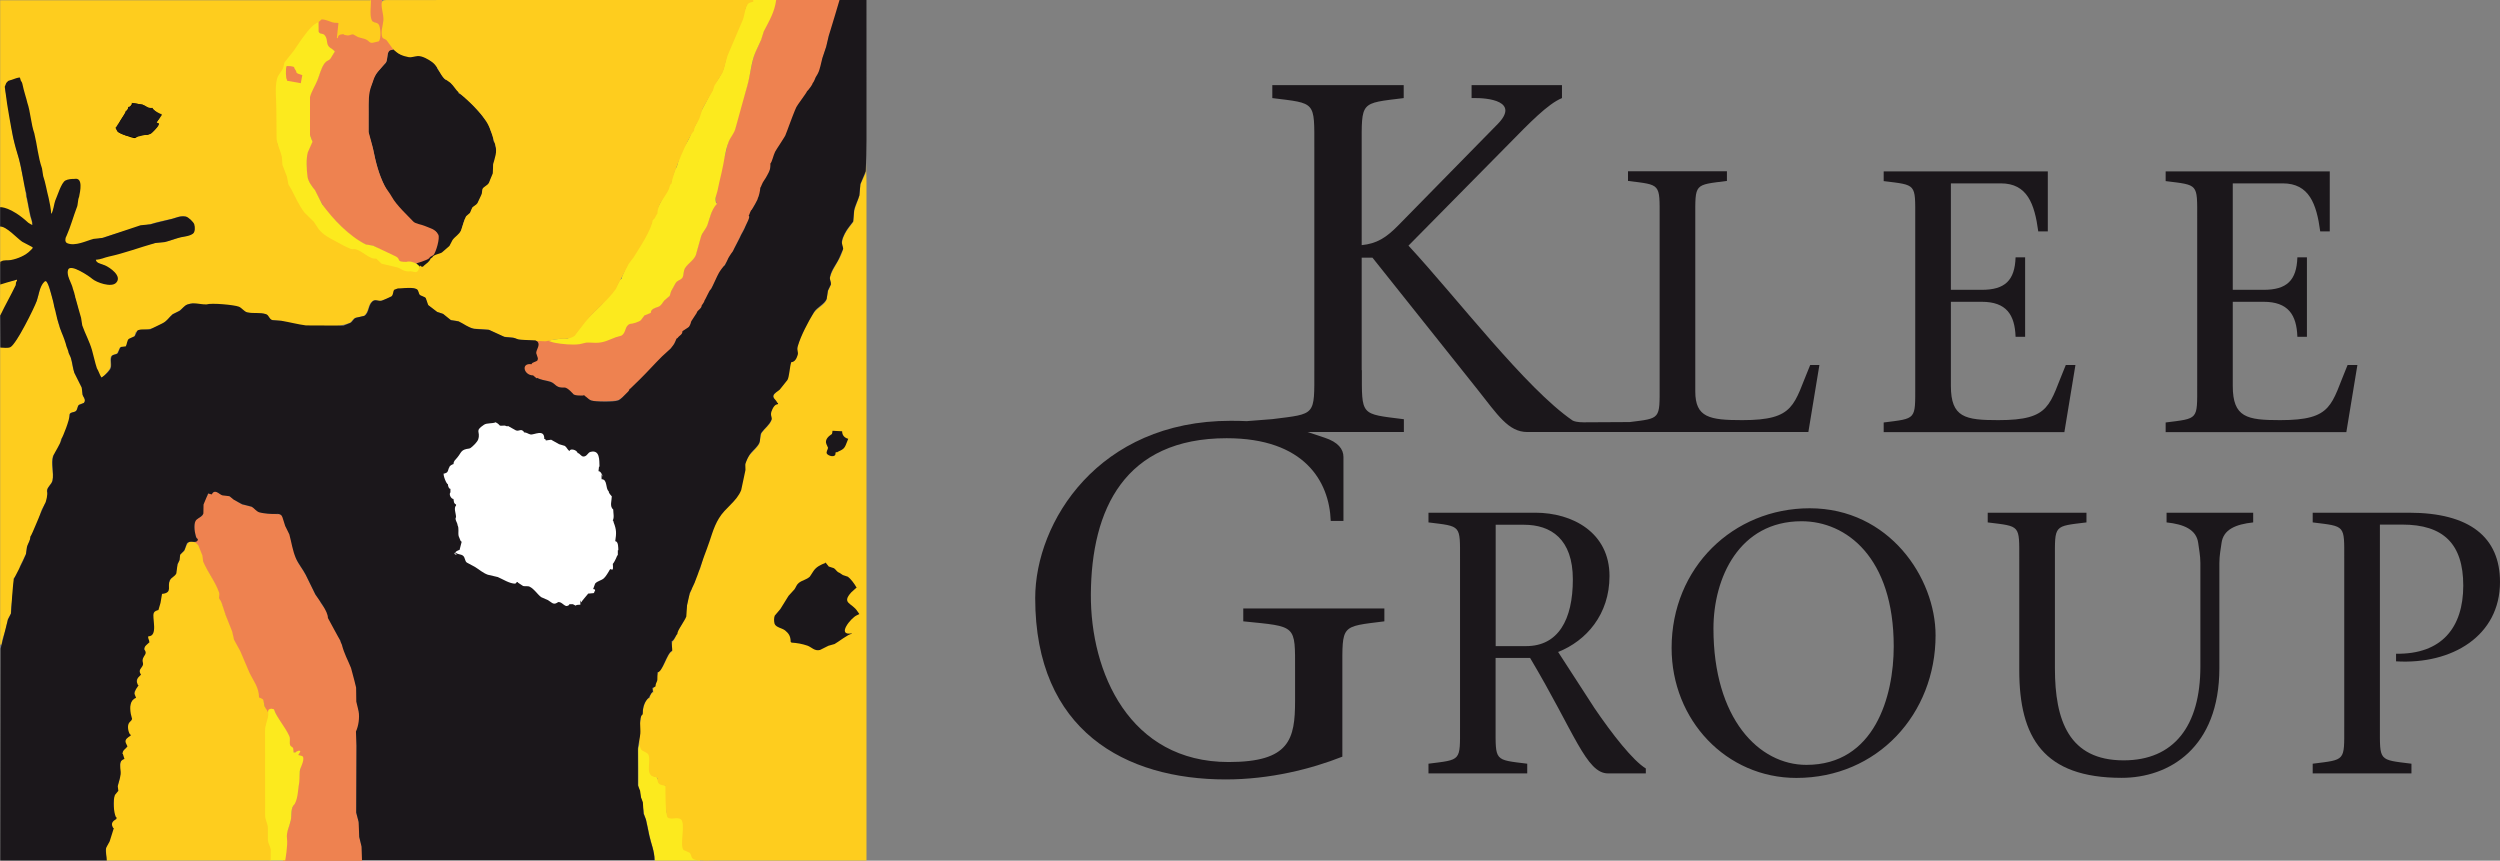 <?xml version="1.0" encoding="UTF-8"?><svg xmlns="http://www.w3.org/2000/svg" viewBox="0 0 298.71 102.84"><rect x="0" y="0" width="298.71" height="102.84" fill="#808080" stroke="none"/><defs><style>.d{fill:#fff;}.e{fill:#fcea1e;}.f{fill:#eb7f4b;}.g{fill:none;}.h{fill:#fecd1e;}.i{fill:#020101;}.j{fill:#ee8250;}.k{fill:#1b171b;}</style></defs><g id="a"/><g id="b"><g id="c"><path class="k" d="M162.7,44.23v-13.44h1.29l12.55,15.75c2.39,3.01,3.68,5.08,5.95,5.08h33.58l1.32-8.01h-1.1c-2.01,4.77-1.76,6.59-8.12,6.59-3.9,0-5.61-.31-5.61-3.42V26.03c0-4.14-.17-3.91,3.78-4.41v-1.16h-11.82v1.16c3.95,.49,3.78,.27,3.78,4.41v20.02c0,4.06,.15,3.92-3.58,4.38-.13,0-4.93,.03-5.51,.03-.75,0-1.12-.12-1.3-.21-5.6-3.83-13.79-14.6-19.62-20.9l12.03-12.19c2.39-2.43,4.61-4.74,6.31-5.44v-1.55h-10.8v1.55c2.1-.07,5.72,.41,3.15,3.07l-11.91,12.14c-1.45,1.48-2.57,2.18-4.37,2.36v-11.71c0-5.51-.23-5.21,5.02-5.86v-1.55h-15.7v1.55c5.25,.65,5.02,.35,5.02,5.86v26.64c0,5.5,.23,5.2-5.02,5.86l-3.06,.24c-.61-.03-1.25-.04-1.93-.04-15.76,0-23.34,12.07-23.34,21.19,0,15.86,10.79,21.66,22.76,21.66,5.31,0,10.21-1.25,13.94-2.72v-10.3c0-5.51-.23-5.21,5.02-5.87v-1.54h-16.86v1.54c6.42,.65,6.19,.36,6.19,5.87v3.61c0,4.62-.64,7.33-7.94,7.33-11.85,0-16.52-10.7-16.46-20.05,.06-10.13,4.02-18.64,16.23-18.64,9.28,0,12.26,5.15,12.43,9.88h1.52v-7.64c0-.94-.64-1.78-2.27-2.31-.67-.22-1.33-.45-2.02-.67h11.51v-1.53c-5.25-.66-5.02-.36-5.02-5.86Z"/><path class="k" d="M247.97,43.61h-1.14c-2.02,4.77-1.71,6.59-8.07,6.59-3.95,0-5.66-.31-5.66-4.09v-10.05h3.69c2.94,0,3.95,1.55,4.04,4.18h1.14v-9.49h-1.14c-.09,2.77-1.28,3.88-4.04,3.88h-3.69v-12.72h5.97c3.16,0,4.03,2.45,4.47,5.74h1.14v-7.17h-19.61v1.16c3.95,.49,3.77,.27,3.77,4.41v20.02c0,4.13,.17,3.91-3.77,4.41v1.15h21.59l1.32-8.01Z"/><path class="k" d="M281.65,43.61h-1.15c-2.01,4.77-1.71,6.59-8.06,6.59-3.96,0-5.66-.31-5.66-4.09v-10.05h3.68c2.94,0,3.95,1.55,4.04,4.18h1.14v-9.49h-1.14c-.09,2.77-1.27,3.88-4.04,3.88h-3.68v-12.72h5.97c3.16,0,4.04,2.45,4.48,5.74h1.14v-7.17h-19.61v1.16c3.94,.49,3.77,.27,3.77,4.41v20.02c0,4.13,.17,3.91-3.77,4.41v1.15h21.59l1.32-8.01Z"/><path class="k" d="M190.47,84.54l-4.3-6.64c3.37-1.33,6.14-4.49,6.14-9.07,0-5.21-4.43-7.57-8.86-7.57h-12.77v1.16c3.95,.49,3.77,.27,3.77,4.4v20.02c0,4.14,.18,3.91-3.77,4.41v1.16h11.8v-1.16c-3.95-.49-3.78-.27-3.78-4.41v-8.23h4.12c5.32,8.94,6.71,13.8,9.31,13.8h4.52v-.59c-1.53-.93-3.99-4.05-6.19-7.29Zm-8.12-7.34h-3.64v-14.5h3.38c3.21,0,5.84,1.69,5.84,6.53s-1.76,7.97-5.58,7.97Z"/><path class="k" d="M216.23,60.73c-9.13,0-16.5,7.08-16.5,16.69,0,8.63,6.54,15.53,14.91,15.53,9.7,0,16.63-7.65,16.63-17.04,0-6.85-5.53-15.18-15.05-15.18Zm-.4,30.66c-5.67,0-11.1-5.52-11.1-16.29,0-6.05,3.07-12.82,10.53-12.82,5.35,0,11.01,4.32,11.01,14.96,0,5.96-2.28,14.15-10.44,14.15Z"/><path class="k" d="M258.88,62.42c2.06,.22,3.55,.85,3.77,2.45,.08,.71,.26,1.47,.26,2.4v12.36c0,7.12-3.16,11.22-9.17,11.22-6.53,0-8.21-4.76-8.21-10.99v-13.04c0-4.13-.17-3.92,3.77-4.4v-1.16h-11.8v1.16c3.95,.49,3.77,.27,3.77,4.4v13.26c0,8.05,2.9,12.86,12.24,12.86,5.66,0,11.67-3.56,11.67-13.12v-12.55c0-.93,.17-1.69,.26-2.4,.22-1.6,1.67-2.22,3.78-2.45v-1.16h-10.35v1.16Z"/><path class="k" d="M286.29,78.13v.89c6.72,.4,12.42-3.07,12.42-9.48,0-5.34-3.6-8.28-10.88-8.28h-11.5v1.16c3.95,.49,3.77,.27,3.77,4.4v20.02c0,4.14,.18,3.91-3.77,4.41v1.16h11.8v-1.16c-3.95-.49-3.77-.27-3.77-4.41v-24.16h2.68c4.91,0,7.28,2.31,7.28,7.29s-2.55,8.23-8.03,8.14Z"/><g><path class="k" d="M46.56,5.91h.55c.12,.1,.24,.2,.36,.3,.18,.3,.74,.37,1.09,.37,.13,0,.42,.07,.42,.24h.24c.67-.87,3.04,.65,3.04,1.39,.12,.15,.79,1.15,.79,1.15l.18,.18c.06-.02,.12-.04,.19-.06,.35,.33,1.39,1.23,1.39,1.69,.76,.15,2.92,2.78,2.92,2.78,.07,.24,.54,.49,.54,.72,.1,.25,.2,.49,.3,.73,.08,.37,.3,.66,.35,.98,.02,.16,.04,.33,.05,.49,.09,.12,.18,.23,.27,.34-.02,.02-.04,.04-.06,.06,.13,.49,.14,1.4,0,1.87-.08,.2-.17,.4-.26,.61,0,.42,.01,.84,.02,1.26-.35,.19-.29,.59-.49,.9-.2,.31-.63,.47-.78,.76-.04,.25-.09,.49-.13,.74-.16,.33-.33,.65-.49,.98-.18,.14-.36,.28-.54,.41-.22,.22-.14,.47-.31,.68-.17,.15-.34,.29-.5,.44-.46,.66-.39,1.6-.95,2.27-.04,.03-.08,.04-.11,.06-.89,.94-1.02,1.56-1.38,2.08-1.77,2.51-3.7,1.45-3.7,1.45,.4-.68,3.08-3.26,2.63-3.94-.35-.52-2.14-.9-2.75-1.21-.22-.2-.44-.4-.66-.6-2.44-2.14-3.61-5.07-4.19-8.14-.13-.68-.47-1.41-.55-2.12,0-1.42-.01-2.84-.02-4.27,.02-.76,.43-1.37,.58-2.05,.02-.07,.04-.06-.04-.06,.23-.31,.45-.63,.68-.95,.29-.32,.59-.64,.88-.96,.24-.47,.1-1.12,.44-1.53Z"/><path class="g" d="M51.35,30.56c.39,.06,.06,.25,.06,.43h-.12v-.12c-.03-.07-.12-.19,0-.19,.02-.04,.04-.08,.06-.12Z"/><path class="g" d="M51.05,30.99c.52,.59-.55,.56-.55,.9-.09,0-.12,.03-.12-.06-.1-.06-.56-.48-.43-.48,.2-.15,.51-.19,.79-.19,.1-.06,.21-.12,.31-.17Z"/><path class="g" d="M60.27,50.8c.1,0,.31-.04,.31,.06-.1-.02-.21-.04-.31-.06Z"/><path class="k" d="M99.53,51.47c.32,0,.67,0,.93,.12,.01,0,.02,.01,.03,.02,0,.01,.01,.01,.02,.02,.07,.14,.14,.27,.2,.41,.22,.22,.43,.42,.65,.63v.06h-.49v.06h.06c.07,.12,.19,.66-.06,.66,.04,.09,.08,.17,.12,.24-.4,.12-.81,.24-1.21,.36-.15,.59-1.1,.59-1.1-.06,.47-.5,0-.86,.14-1.43,.24-.36,.48-.73,.72-1.11Z"/><path class="g" d="M70.4,54.06c.02,.1,.04,.21,.06,.3h-.06v-.3Z"/><path class="g" d="M72.4,57.68c.02,.14,.05,.28,.07,.42h-.07v-.42Z"/><path class="g" d="M54.32,60.51c.02,.07,.12,.24,0,.24v-.24Z"/><path class="g" d="M73.37,61.17c0,.08-.04,.24,.06,.24-.02-.08-.04-.16-.06-.24Z"/><path class="g" d="M73.49,64.24c.03,.07,.12,.25,0,.25v-.25Z"/><path class="k" d="M98.62,67.2c.38,.29,.35,.69,.97,.62,.02,0,.04,0,.06-.01v.06c.26,.24,.28,.6,.72,.6,.26,.29,.54,.29,.88,.43,.14,.06,.85,.85,.93,1.02,.04,.07,.09,.24,.19,.24-.02,.03-.04,.04-.06,.06-.27,.27-.54,.54-.81,.82-.73,.73-.22,.74,.21,1.21,.3,.35,.59,.68,.93,1.01,.09,.09,.19,.19,.28,.27-1.18-.07-2.83,2.29-1.45,2.29,.08-.04,.18-.02,.18-.13h.12v.06c-.7,.36-1.34,.84-2.04,1.21-.24,.06-.49,.13-.74,.2-.37,.19-.74,.37-1.11,.55-.58,.08-.86-.31-1.29-.52-.35-.11-.69-.22-1.04-.33-.3-.08-.57,0-.84-.14-.06-.08-.12-.17-.17-.25-.26-.87-.73-1.09-1.45-1.54-.16-.09-.3-.18-.45-.27-.12-.15-.13-.38-.13-.59-.01-.79,1.13-1.76,1.51-2.44,.04-.08,.03-.33,.12-.33,.25-.27,.5-.54,.75-.81,.41-.48,.51-1.12,1.31-1.12,.65-.47,.81-1.04,1.36-1.54,.32-.29,.72-.39,1.07-.64Z"/><path class="g" d="M73.25,67.74c.01,.09,.04,.24-.06,.24v-.12s.04-.08,.06-.13Z"/><path class="g" d="M70.83,70.03c.02,.08,.11,.24,0,.24v-.24Z"/><path class="g" d="M69.31,72.08s.04,.08,.06,.12c-.02-.03-.04-.04-.06-.06v-.06Z"/><path class="g" d="M68.95,72.2c.09,0,.3-.05,.3,.06-.1-.02-.2-.04-.3-.06Z"/><path class="j" d="M44.25,0h1.4c0,.79,.25,1.35,.24,2.17,0,.71-.36,1.41-.16,2.15,.06,.24,.34,.25,.5,.4,.22,.21,.75,.87,.75,1.18h-.06v.06c-.87,0-.49,1.03-.83,1.53-.33,.34-.64,.77-.97,1.11-.37,.43-.53,1.09-.73,1.61-.38,.97-.34,2-.34,3.16,.01,.8-.02,1.6-.01,2.4,.18,.65,.36,1.3,.52,1.95,.34,1.62,.66,3.08,1.41,4.49,.24,.45,.59,.84,.84,1.3,.57,1.04,1.96,2.3,2.56,2.95,.27,.29,.98,.36,1.34,.52,.65,.29,1.29,.36,1.66,1.06,.22,.41-.28,2.1-.57,2.43-.13,.08-.26,.15-.38,.22-.08,.04-.14,.21-.2,.21-.19,.17-1.43,.6-1.7,.6-.59-.47-2.3,.26-2.3-.87-.93-.15-1.66-.78-2.46-1.19-.27-.14-.57-.09-.88-.15-.27-.13-.54-.25-.81-.38-1.16-.67-2.1-1.61-3.06-2.6-.31-.31-.61-.63-.92-.95-.55-.86-1.02-1.75-1.51-2.63-.28-.48-.69-.9-.86-1.44-.17-.52-.18-2.61,0-3.14,.18-.4,.37-.79,.57-1.2,.05-.36-.33-.61-.3-1.06,0-1.39,0-2.77,0-4.16,.09-.81,.6-1.5,.91-2.18,.31-.7,.43-1.48,.89-2.09,.21-.15,.41-.29,.61-.44,.2-.28,.4-.56,.59-.84-.18-.31-.5-.3-.73-.53-.35-.37-.19-1.07-.51-1.43-.19-.08-.37-.16-.56-.24-.06-.06-.12-.11-.17-.17-.19-.55-.08-.82-.08-1.23,.59-.75,1.92-.35,1.92,.11,.02-.02,.04-.04,.06-.06,.02,0,.42,.01,.44,.01,.73-.12,.04,1.38,.04,1.37h.06c.38-.25,.72,.08,1.09,.08,.19-.08,.37-.15,.56-.23,.06-.02,.11-.08,.11,.02,.21,.14,.42,.28,.63,.42,.37,.15,.94,.15,1.49,.72,.31-.13,.18-.11,.52-.11,0-.02,.25-.06,.25-.08,.26-.41,.35-1.6-.04-1.96-.24-.22-.67-.16-.78-.51-.21-.68-.07-1.64-.07-2.39Z"/><path class="j" d="M92.73,0h8.09s-.12,.49-.2,.49c-.16,.38-.32,.75-.48,1.12-.38,.88-.76,1.77-1.1,2.64-.08,.37-.16,.74-.25,1.11-.18,.59-.37,1.18-.56,1.77-.05,.35-.1,.7-.15,1.05-.22,.7-.91,1.27-.91,2.07-.06-.02-.12-.1-.12,0-.29,.15-.55,.65-.55,.97-.24,.24-.48,.48-.73,.72,.02,.1,.04,.2,.06,.3-.4,.25-1.33,2.2-1.33,2.71-.36,.72-.73,1.44-1.09,2.17-.09,.2-.82,1.68-.97,1.68,.02,.12,.04,.24,.06,.36-.08,.07-.17,.15-.25,.22-.15,.48-.29,.98-.43,1.46-.22,.68-.9,1.35-.9,2.11-.04,.08-.08,.17-.12,.24-.19,.7-.66,1.29-.98,1.91-.19,.38-.22,.72-.36,1.13-.14,.29-.29,.58-.43,.86-.14,.26-.27,.53-.42,.79-.38,.79-.77,1.58-1.15,2.37-.19,.34-.54,.56-.54,1-.4,.25-2.67,4.43-2.67,4.94h-.07s-.08,.04-.12,.06c-.14,.29-1.28,2.23-1.52,2.23,.02,.1,.04,.2,.06,.3-.64,.62-1.15,1.18-1.8,1.8,.02,.03-.4,.72-.37,.76-1.09,1.24-5,5.04-5,5.03,.38-.09-1.64,1.66-1.64,1.45-.61,.15-2.6,.2-3.19,.02-.3-.2-.49-.26-.79-.45-.35-.04-.72-.09-1.07-.13-.34-.17-.42-.42-.85-.42-.05-.31-1.03-.61-1.5-.71-.1-.12-.19-.24-.29-.36-.12-.07-.24-.14-.37-.21-.31-.05-.62-.1-.93-.16-.36-.2-.96-.24-1.32-.44-.38-.15-1.3-.75-.69-1.42,.21-.23,.01-.13,.32-.13,.04-.02,.36-.08,.4-.1,.17-.13,.19-.21,.42-.21,.17-.54,.04-.58,.04-1.07,.17-.36,.14-.59,.3-.96,0-.01-.24-.37-.24-.39,.39-.05,1.17-.06,1.52-.06,.27,.1,.53,.2,.79,.3,.93,.1,1.87,.08,2.85,.08,.74-.52,2.22-.24,3.19-.46,.6-.14,.88-.38,1.55-.38,.1,0,.13-.17,.23-.17,.18-.21,.26-.25,.45-.47-.17-.9,.99-.99,1.62-1.14,.39-.09,.39-.42,.64-.65,.25-.14,.5-.27,.76-.42,.12-.14,.23-.28,.35-.42,.27-.12,.55-.24,.82-.36,.32-.18,.41-.55,.68-.8,.17-.13,.34-.26,.51-.39,.06-.19,.13-.39,.19-.59,.2-.35,.4-.71,.6-1.07,.25-.19,.5-.37,.74-.56,.19-.33,.1-.82,.3-1.15,.31-.54,.99-.86,1.29-1.5,.21-.75,.42-1.51,.63-2.26,.24-.41,.47-.82,.71-1.23,.24-.69,.48-1.38,.72-2.08,.06-.13,.29-.55,.47-.55-.47-1.36,.73-3.67,.73-5.3,.43-.58,.42-1.51,.68-2.17,.21-.54,.6-.97,.79-1.53,.12-.53,.25-1.07,.37-1.61,.33-1.19,.77-2.45,1.09-3.64,.34-1.26,.51-2.55,.9-3.78,.22-.46,.43-.93,.65-1.39,.14-.43,.28-.86,.42-1.29,.62-1.31,1.48-3.71,1.48-3.71Z"/><path class="f" d="M34.24,7.9c.24,.03,.48,.07,.72,.11,.12,.22,.23,.43,.34,.64,.23,.12,.45,.24,.68,.37,.3,.47-.08,.89-.53,.82-.17-.03-1.15-.13-1.15-.25-.15-.46-.24-1.06-.24-1.57,.06-.04,.12-.08,.18-.12Z"/><path class="f" d="M36.54,10.19c.04,.08,.08,.17,.12,.24h-.18v-.19s.04-.03,.06-.06Z"/><path class="j" d="M25.62,58.7c.47,.15,.7,.42,1.25,.42,.18-.05,.5,.17,.65,.26,.49,.27,.87,.65,1.37,.89,.39,.11,.99,.23,1.37,.34,.28,.21,.51,.38,.79,.58,.28,.14,.69,.12,1.03,.19,.14,.03,.69-.03,.69,.03,.02,0,.39,.05,.41,.05,.7-.17,.86,.77,.86,1.3,.46,.68,.5,.68,.77,1.48,.08,.21,.18,1.21,.27,1.41,.09,.34,.18,.68,.26,1.02,.29,.73,.81,1.35,1.19,2.04,.38,.77,.75,1.53,1.12,2.3,.16,.33,.64,.57,.64,.98,.31,.57,.49,.54,.79,1.1,.34,.74,.98,2.21,1.36,2.94,.2,.33,.19,.59,.39,.93,.14,.51,.48,1.02,.62,1.53,.42,.89,.98,1.96,.98,3.04,.28,.76,.2,1.4,.26,2.28,.09,.38,.09,.88,.18,1.27,.1,.61,.1,1.25,0,1.83-.02,.12-.34,.58-.26,.58-.01,3.22-.03,6.46-.04,9.69,.11,.38,.21,.77,.31,1.16,.02,.58,.04,1.16,.06,1.74,.1,.39,.19,.78,.29,1.16,.02,.54,.03,1.08,.05,1.62h-9.47v-.12h.06c.47-.81,.16-2.08,.31-3.01,.18-.53,.36-1.05,.53-1.59,.13-.5,.07-1.04,.19-1.54,.19-.53,.38-1.06,.57-1.59,.21-.94,.21-1.78,.33-2.76,.12-.56,.26-1.13,.38-1.69-.18-.1-.36-.2-.55-.3v-.18c.06-.08,.12-.17,.19-.24-.31-.07-.47,.12-.73,.12-.1-.59-.66-.74-.66-1.02,.59-.86-.79-2.23-1.14-2.93-.17-.34-.31-.86-.61-1.12-.12-.03-.25-.05-.38-.08-.08,.01-.13-.01-.13,.08-.06,.09-.1,.3-.24,.3-.29-.52-.29-1-.51-1.46-.12-.24-.48-.17-.57-.43-.08-.36-.16-.74-.24-1.11-.21-.59-.56-1.14-.85-1.68-.37-.87-.74-1.74-1.11-2.61-.24-.42-.47-.85-.7-1.28-.08-.34-.16-.66-.24-1-.17-.36-.34-.73-.51-1.09-.08-.34-.16-.67-.24-1.01-.09-.19-.19-.38-.28-.58-.04-.21-.08-.43-.12-.64-.17-.31-.34-.61-.51-.92,.42-.75-1.48-3.4-1.83-4.18-.05-.31-.1-.61-.15-.92-.19-.49-.62-.95-.8-1.44,.03-.06,.14-.25,.18-.31-.06-.15,.06-.2,0-.35-.15-.37-.27-.82-.21-1.26,0-.06,0-.24,0-.31,.02-.1,0-.24,.03-.33,.05-.08,.13-.15,.18-.23,.25-.22,.83-.28,.74-.61-.23-.93,.47-2.17,.58-2.17,.08-.08,.04-.23,.12-.31,.1,.04,.34-.09,.43-.04,.1-.15,.2-.04,.3-.19Z"/><path class="e" d="M89.94,0h2.8c-.19,1.46-.84,2.5-1.47,3.73-.11,.35-.22,.7-.33,1.04-.23,.5-.46,1-.69,1.5-.51,1.22-.58,2.62-.94,3.91-.49,1.72-.96,3.44-1.44,5.19-.16,.6-.6,1.03-.81,1.58-.46,1.18-.53,2.39-.84,3.66-.17,.72-.34,1.44-.5,2.22-.08,.37-.26,.67-.22,1.1,0,.11,.03,.37,.15,.37,0,.08,.04,.12-.06,.12-.61,.72-.75,1.58-1.06,2.45-.18,.5-.59,.88-.76,1.37-.21,.75-.42,1.5-.63,2.25-.28,.64-.91,.96-1.28,1.53-.22,.34-.13,.78-.31,1.14-.02,.02-.03,.06-.06,.08-.25,.26-.57,.26-.77,.6-.18,.32-.35,.64-.53,.96-.06,.18-.11,.36-.17,.55-.21,.19-.43,.37-.64,.55-.24,.29-.36,.62-.73,.76-.32,.12-.89,.24-.89,.72-.25,.1-.51,.21-.77,.32-.13,.19-.27,.37-.41,.55-.2,.21-1.02,.45-1.3,.45-.69,.25-.42,1.06-1.05,1.41-.21,.06-.43,.12-.64,.18-.85,.31-1.4,.68-2.44,.67-.48,0-.7-.05-1.12-.02-.22,.06-.54,.12-.77,.18-.85,.13-2.14-.01-2.97-.16-.2-.04-1.07-.28-.61-.28,.52-.17,1.58-.22,2.12-.22,.29-.16,.58-.31,.86-.47,.41-.54,.82-1.07,1.23-1.62,.69-.68,1.37-1.36,2.06-2.04,.12-.18,.24-.37,.36-.55,.41-.45,.82-.91,1.23-1.36,.17-.32,.34-.64,.51-.96,.08-.06,.16-.12,.24-.17,.04-.47,.37-.74,.37-1.21,.27-.17,.24-.4,.39-.64,1-1.51,2.12-3.05,2.77-4.74,.03-.1,.07-.52,.17-.52,.16-.2,.24-.38,.24-.66,0,0,1.46-2.81,1.46-2.84,.19-.19,.24-.96,.54-.96-.08-.63,.37-.88,.37-1.45,.01-.01,.02-.02,.04-.03,.02-.02,.04-.03,.06-.05,.31-.36,.4-1.35,.59-1.81,.31-.77,1.32-1.92,1.32-2.75,.3-.19,.91-1.48,.91-1.86,.02-.01,1.5-2.82,1.59-3.03,.02-.19,.03-.38,.04-.58,.5-.36,.82-.95,1.1-1.48,.38-.73,.39-1.62,.72-2.38,.69-1.64,1.39-3.23,1.95-4.94,.13-.38,.28-.77,.42-1.15,.23-.03,.43-.05,.6-.19Z"/><path class="e" d="M38.06,2.53c0,.41,0,.83,.01,1.24,.11,.35,.52,.18,.72,.43,.52,.63-.02,1.17,.89,1.65,.07,.04,.45,.36,.3,.36-.17,.29-.35,.57-.53,.85-.22,.19-.48,.24-.66,.49-.45,.63-.58,1.36-.87,2.06-.28,.67-.69,1.28-.88,1.99,0,1.51,0,3.04,0,4.55,.1,.26,.2,.52,.3,.79-.19,.42-.38,.84-.56,1.26-.22,.76-.14,2.1-.04,2.89,.08,.59,.53,1.17,.9,1.63,.28,.56,.57,1.12,.85,1.68,1.24,1.73,3.29,3.88,5.24,4.81,.28,.05,.56,.1,.85,.14,.91,.43,1.82,.86,2.72,1.29,.65,.35-.03,.65,1.25,.65,.73-.24,2.33,.57,1.32,1.3-.61,.43-3.02-.68-3.74-.83-.11-.03-.74-.02-.74-.12-.49-.6-.68-.38-1.17-.71-1.82-1.23-4.27-1.43-5.88-3.02-.41-.41-.59-.88-.94-1.3-.37-.43-.87-.73-1.19-1.21-.62-.93-1.5-2.22-1.87-3.25-.05-.31-.11-.62-.17-.93-.19-.49-.37-.98-.56-1.48-.03-.35-.07-.7-.11-1.06-.07-.17-.13-.34-.2-.5-.04-.27-.08-.54-.11-.81-.09-.23-.18-.46-.27-.7,0-1.24-.02-2.48-.03-3.73,0-1.34-.18-2.94,.21-4.09,.19-.28,.38-.56,.57-.83,.07-.24,.14-.49,.21-.73,.36-.45,.73-.91,1.1-1.37,.81-1.23,1.73-2.75,3.07-3.41Z"/><path class="j" d="M34.24,7.9c-.13,.28-.1,1.62,.06,1.62v.13c.55,.1,1.09,.2,1.64,.29,.06-.32,.12-.64,.18-.96-.14-.06-.71-.18-.71-.36,0-.2-.27-.4-.27-.61-.27-.12-.58-.12-.91-.12Z"/><path class="g" d="M.02,76.96c.06,.08,.12,.17,.18,.24-.06-.08-.12-.16-.18-.24Z"/><path class="e" d="M32.42,84.68c.1,.02,.2,.04,.3,.06,.44,1.15,1.34,2.09,1.84,3.2,.17,.37,0,.72,.1,1.07,.07,.22,.37,.26,.37,.41,.01,.17,.04,.33,.06,.49h.19c.12-.13,.6-.36,.6-.09-.06,.08-.18,.31-.24,.39,.16,.08,.52,.06,.58,.25,.14,.49-.34,1.23-.4,1.68-.02,.44-.04,.87-.06,1.3-.15,.75-.13,1.84-.54,2.61-.54,.5-.33,1.3-.48,1.98-.15,.69-.56,1.44-.45,2.16,.12,.77-.21,2.61-.21,2.61,0,0-1.39,0-1.84,0v-1.25c-.09-.4-.28-.7-.33-1.16v-1.5c-.11-.38-.21-.77-.31-1.15,0-2.51-.01-5.02-.02-7.53,0-1.69-.13-3.43,.41-4.83,.07-.18-.02-.65,.24-.65,0-.02,.2-.05,.2-.07Z"/><path class="e" d="M76.47,88.36c.59,.42-.2,1.34,.91,1.43,.09,0,.19-.04,.19,.07,.28,.76-.11,1.87,.2,2.62,.12,.28,.47,.23,.7,.38,.11,.23,.23,.47,.35,.7,.22,.09,.43,.19,.66,.28,.03,.03,.06,.07,.09,.1,.02,.05,.04,.11,.07,.16,.2,.77-.23,2.89,.19,3.42,.11,.13,.35,.19,.54,.19,2.21-.74,.97,2.59,1.36,3.63,.13,.36,.63,.21,.82,.5,.34,.51,.27,.87,1.09,.87v.12h-5.4c-.04-1.13-.42-1.98-.63-2.96-.14-.65-.25-1.2-.39-1.85-.1-.27-.19-.53-.28-.8-.03-.44-.19-.87-.21-1.31-.13-.63-.32-1.33-.45-1.95,0-1.48,0-2.96-.02-4.44,.04-.41,.21-.71,.23-1.15Z"/><path class="g" d="M92.61,.13c.04,.08,.08,.16,.12,.25h-.12V.13Z"/><path class="g" d="M92.49,.49c.04,.06,.11,.18,0,.18v-.18Z"/><path class="g" d="M92.49,.85c.04,.06,.11,.18,0,.18v-.18Z"/><path class="g" d="M92.43,1.15c.03,.13,.04,.48-.12,.48v-.06h.06v-.06s-.04-.05-.06-.06c.04-.1,.08-.2,.12-.3Z"/><path class="g" d="M92.12,1.99c.04,.05,.18,.18,.06,.18v.06h-.12v-.18s.04-.04,.06-.06Z"/><path class="g" d="M91.88,2.23h.18s-.04,.04-.06,.06v.12h-.12s-.04-.04-.06-.06c.02-.04,.04-.08,.06-.12Z"/><path class="g" d="M91.52,2.83h.18c-.02,.1-.04,.21-.06,.31h-.12v-.31Z"/><path class="g" d="M91.33,3.32h.19c-.08,.16-.17,.32-.24,.48h-.12c.06-.16,.12-.32,.18-.48Z"/><path class="g" d="M37.88,3.86c.06,.06,.12,.12,.18,.18-.07-.06-.13-.12-.18-.18Z"/><path class="g" d="M38.67,4.04c.06,.06,.12,.12,.18,.18-.06-.06-.12-.12-.18-.18Z"/><path class="g" d="M91.03,4.22c.11,.28-.12,.51-.12,.79h-.12c0-.08-.04-.18,.06-.18,.07-.2,.12-.4,.19-.61Z"/><path class="g" d="M90.73,5.07c.03,.18-.44,1.2-.55,1.2v.06h-.06v-.18c.2-.36,.41-.72,.61-1.08Z"/><path class="g" d="M38.97,5.13c.04,.06,.1,.18,0,.18v-.18Z"/><path class="g" d="M39.15,5.61c.1,.06,.36,.18,.36,.3h-.12c-.07-.04-.36-.24-.24-.24v-.06Z"/><path class="g" d="M39.94,6.15c0,.11-.06,.36-.18,.36v.06h-.06v-.19c.08-.08,.17-.16,.24-.24Z"/><path class="g" d="M90.06,6.39c.03,.06,.11,.19,0,.19v-.19Z"/><path class="g" d="M89.94,6.81c.11,.22,0,.42,0,.67h-.12c.04-.22,.08-.45,.12-.67Z"/><path class="g" d="M39.51,6.88s.08,.04,.12,.06c-.02,.04-.04,.08-.06,.12-.02-.06-.04-.12-.06-.18Z"/><path class="g" d="M39.1,7.06h.24v.12c-.14,.06-.28,.12-.43,.18v-.18c.06-.04,.13-.08,.19-.12Z"/><path class="g" d="M38.61,7.54h.18s-.04,.04-.06,.06c-.04,.04-.08,.08-.12,.12v-.06s.04-.04,.06-.06h-.06v-.06Z"/><path class="g" d="M89.76,7.78c.03,.06,.11,.18,0,.18v-.18Z"/><path class="g" d="M89.7,8.02v.36h-.06v-.06h-.06c.04-.1,.08-.2,.12-.3Z"/><path class="g" d="M38.3,8.14c.04,.06,.08,.12,.13,.18-.04,.02-.08,.04-.13,.06v.06h-.06c.02-.1,.04-.2,.06-.3Z"/><path class="g" d="M89.52,8.5c.15,.31-.06,.67-.06,.97h-.12c0-.08-.04-.18,.06-.18,.04-.26,.08-.52,.12-.79Z"/><path class="g" d="M38.12,8.62c.03,.06,.11,.19,0,.19v-.19Z"/><path class="g" d="M37.94,8.87h.18c-.04,.1-.06,.36-.18,.36v-.36Z"/><path class="g" d="M37.88,9.47c.04,.05,.18,.24,.06,.24v.06h-.12c.02-.1,.04-.2,.06-.3Z"/><path class="g" d="M37.57,10.01c.04,.06,.1,.18,0,.18v-.18Z"/><path class="g" d="M89.21,10.01c.17,.4-.24,.7-.24,1.09h-.12c0-.08-.04-.19,.06-.19,.1-.3,.2-.6,.3-.9Z"/><path class="g" d="M37.46,10.24s.08,.04,.12,.06c-.02,.04-.04,.08-.06,.12-.02-.06-.04-.12-.06-.19Z"/><path class="g" d="M88.72,11.51c.07,.14,.08,.85-.12,.85,.04-.28,.08-.56,.12-.85Z"/><path class="g" d="M36.97,12.12c.03,.06,.1,.19,0,.19v-.06s.06-.06,0-.06v-.06Z"/><path class="g" d="M88.54,12.42c.03,.1,.04,.2,.06,.3h-.12c.02-.1,.04-.19,.06-.3Z"/><path class="g" d="M88.49,12.85c0,.12,0,.36-.12,.36v-.06h.06v-.06c-.01-.08-.04-.18,.06-.18v-.06Z"/><path class="h" d="M56.2,0c-3.33,0-6.67,0-10.01,.01-.2,0-.46,.01-.54,.2-.2,.49,.21,1.51,.16,2.2-.05,.62-.31,1.23-.17,1.92,.06,.34,.36,.28,.56,.49,.25,.34,.49,.68,.74,1.02,.58,.59,1.09,.84,1.89,.99,.3,.05,.79-.11,1.07-.13,.55-.05,1.37,.44,1.79,.76,.64,.5,.84,1.37,1.39,1.92,.25,.18,.5,.35,.75,.52,.38,.36,.62,.83,.97,1.14,1.25,1.08,2.52,2.21,3.36,3.57,.49,.77,.72,1.84,1.02,2.71,.27,.8-.08,1.61-.25,2.27-.01,.38-.03,.75-.05,1.12-.15,.38-.31,.75-.46,1.13-.19,.35-.62,.44-.77,.74-.03,.2-.06,.4-.09,.6-.17,.36-.34,.72-.51,1.09-.16,.24-.4,.31-.59,.5,0,0-.01,.02-.03,.03-.09,.22-.18,.43-.28,.64-.15,.14-.3,.27-.46,.4-.26,.51-.4,1.12-.6,1.68-.24,.52-.69,.71-1.02,1.16-.12,.24-.24,.47-.37,.71-.3,.26-.6,.52-.9,.78-.28,.17-1.02,.26-1.13,.57-.08,.06-.16,.12-.24,.18,0,.12-.24,.38-.31,.44-.43,.35-.57,.46-.57,.49-.06,.04-.1,.03-.15,.01-.05,.02-.17-.1-.17-.11-.11,0-.1,.05-.12,.14-.25,1.07-.64,.41-1.29,.54-.65,0-.85-.33-1.36-.48-.63-.15-1.25-.31-1.88-.45-.17-.18-.35-.34-.53-.51,0-.12-.27-.08-.36-.09-.78-.08-1.81-1.32-2.61-1.12-.28,0-1.7-.79-2.01-.97-.75-.4-1.39-.71-1.98-1.41-.2-.3-.4-.61-.6-.91-.37-.36-.74-.73-1.12-1.1-.65-.86-1.09-1.87-1.58-2.81-.1-.17-.21-.35-.32-.52-.06-.32-.12-.64-.18-.95-.18-.47-.36-.93-.54-1.4-.02-.33-.05-.66-.07-.98-.15-.65-.56-1.49-.63-2.14,0-1.2-.02-2.4-.03-3.61,0-1.12-.19-2.53,.08-3.55,.15-.56,.53-.82,.74-1.32,.05-.22,.1-.43,.15-.65,.37-.46,.74-.93,1.11-1.39,.68-.98,1.39-2.15,2.27-2.99,.3-.29,.68-.37,1-.7,.02-.02,.04-.04,.06-.06,.58,.02,.93,.26,1.43,.39,.17,0,.34,.02,.51,.03,.1,0,.06,.05,.06,.12-.06,.56-.12,1.13-.18,1.69h.12c0-.42,.37-.44,.69-.47,0,.11,.27,.12,.37,.14,.32,.08,.48-.13,.77-.11,.19,.1,.38,.2,.58,.32,.52,.19,.95,.15,1.34,.57,.14,.13,.33,.14,.51,.09,.21-.05,.43-.1,.63-.15,.31-.31,.23-1.77-.05-2.07-.22-.22-.68-.15-.8-.47-.25-.62-.08-1.65-.08-2.37H.02V24.83c1.54,0,2.49,1.65,3.82,2.11,0-.54-.16-.79-.26-1.21-.17-.71-.23-1.33-.41-2.03-.09-.19-.08-.75-.17-.94-.13-.74-.04-.9-.25-1.61-.09-.19-.08-.52-.17-.71-.03-.25-.6-2.78-1.01-3.94-.02-.19-.6-4.37-.93-5.66,.13-.81,.03-1.14,.92-1.29,.52,.11,.84,.19,.93,.41,.04,.28,.26,1.01,.3,1.28,.98,2.76,1.51,6.91,2.3,9.76,.31,1.09,.41,2.38,.79,3.56,.08,0,.15,1.09,.23,1.09,.41-.66,1.08-3.38,1.47-3.72,.23-.2,.53-.39,.86-.45,.37-.07,.81-.05,.91,.29,.33,1.11-.36,3.04-.62,4.14-.16,.51-.43,.76-.59,1.27-.15,.34-.77,1.86-.03,2.04,1.03,.25,2.14-.25,3.05-.49,.37-.04,.7-.27,1.07-.31,1.51-.5,3.02-.88,4.53-1.37,.39-.04,.77-.22,1.17-.26,.84-.27,1.67-.45,2.56-.64,.56-.12,.99-.41,1.69-.27,.27,.06,.9,.67,.97,.94,.1,.32,.12,.91-.17,1.1-.47,.32-.94,.29-1.5,.44-.58,.17-1.25,.44-1.85,.56-.36,.03-.72,.06-1.07,.09-.21,.1-.67,.13-.88,.22-1.51,.31-2.33,.76-3.76,1.11-.79,.2-1.84,.45-2.59,.73,.02,.1,.04,.2,.06,.3,.79,0,2.8,1.26,2.48,2.08-.1,.24-.22,.49-.5,.49-.33-.03-1.09-.33-1.43-.36-.69-.23-3.61-2.01-3.82-1.85-.21,.15-.13,.9-.06,1.12,.33,1.24,.9,2.53,1.21,3.77,.19,.76,.25,1.45,.48,2.2,.31,1.02,.92,2.02,1.19,3.06,.03,.24,.05,.49,.07,.74,.09,.23,.18,.45,.28,.68,.04,.25,.08,.51,.12,.77,.19,.33,.39,.65,.58,.98v.12h.19v-.06c.1,0,.67-.65,.91-1,.28-.38-.05-1.09,.17-1.5,.14-.28,.52-.22,.74-.4,.1-.22,.2-.45,.31-.66,.17-.24,.63,.1,.83-.08,.47-.39-.19-.88,.67-1.16,.27-.08,.33-.29,.37-.56,.02-.1,.32-.21,.34-.31,1.38,0,2.45-.35,3.41-1.15,.22-.24,.43-.49,.65-.74,.27-.13,.53-.25,.79-.38,.65-.46,.81-.89,1.69-.91,.31,.07,1.26,.28,1.56,.35,1.3,.03,2.45-.26,3.64,.11,.47,.15,.8,.47,1.18,.59,.67,.2,1.58,.04,2.27,.23,.36,.1,.37,.6,.75,.7,.4,.03,.79,.07,1.18,.1,2.25,.81,5.87,1.04,8.07,.27,.32-.11,.41-.49,.71-.62,.36-.09,.72-.17,1.07-.26,.58-.41,.44-1.28,.97-1.72,.3-.26,.54-.07,.9-.06,.19,0,1.43-.43,1.48-.53,.06-.26,.27-.43,.32-.68,.77-.13,1.81-.52,2.53-.21,.05,.03,.1,.07,.15,.1,.1,.21,.19,.42,.29,.63,.2,.19,.57,.13,.72,.39,.14,.26,.08,.59,.3,.82,.35,.26,.7,.52,1.04,.79,.22,.07,.44,.13,.66,.2,.28,.24,.56,.47,.84,.7,.3,.17,.71,.11,1.04,.22,.22,.15,.44,.3,.65,.45,.29,.17,.84,.34,1.16,.43,.6,.04,1.19,.08,1.79,.12,.6,.28,1.2,.56,1.8,.84,.37,.04,.75,.08,1.11,.11,.23,.08,.45,.15,.68,.23,1.01,.15,3.18,.22,3.26,.22,.68-.1,1.31-.33,2.13-.29,.48,.02,1.01-.1,1.36-.38,.42-.54,.84-1.09,1.26-1.64,1.17-1.42,2.63-2.49,3.66-3.95,.11-.22,.21-.44,.31-.66,.42-.77,.82-1.54,1.21-2.32,.19-.26,.39-.51,.58-.77,.68-1.09,2.15-3.28,2.31-4.52,.25,0,.36-.57,.55-.72,0-1.16,.94-1.97,1.37-2.93,.12-.29,.06-.49,.33-.68,0-.88,2.06-5.79,2.67-6.27,0-.52,.43-.97,.61-1.41,.18-.43,.27-.91,.46-1.34,.4-.7,.79-1.39,1.19-2.09,.06-.19,.12-.38,.18-.57,.34-.53,.67-1.05,.99-1.58,.29-.72,.38-1.56,.69-2.28,.57-1.34,1.14-2.67,1.71-4,.23-.59,.23-1.3,.56-1.83,.11-.19,.25-.22,.44-.28,.02,0,.04,0,.06-.01,.02,0,.05-.02,.07-.03h.12v-.25H56.2Z"/><path class="g" d="M88.24,13.38c.04,.12,.02,.42-.12,.42v-.12s.04-.07,.06-.12c.02-.02,.04-.04,.06-.06v-.13Z"/><path class="g" d="M88,14.29c.03,.06,.11,.18,0,.18v-.18Z"/><path class="g" d="M87.88,14.59c.04,.12,.08,.24,.12,.37h-.12v-.37Z"/><path class="g" d="M87.75,15.37v.36h-.12c.04-.12,.08-.24,.12-.36Z"/><path class="g" d="M36.97,15.67c.03,.06,.1,.18,0,.18v-.06s.06-.06,0-.06v-.06Z"/><path class="g" d="M87.57,15.79c.04,.05,.19,.24,.06,.24v.06h-.12c.02-.1,.04-.2,.06-.3Z"/><path class="g" d="M37.27,16.64c.06,.06,.12,.11,.19,.18-.06-.06-.12-.12-.19-.18Z"/><path class="g" d="M86.91,16.94c.03,.06,.1,.18,0,.18v-.06s.06-.06,0-.06v-.06Z"/><path class="g" d="M37.21,17.12v.19c-.03-.06-.11-.12,0-.12v-.06Z"/><path class="g" d="M36.91,17.36h.18c0,.08,.04,.12-.06,.12v.06c-.04-.06-.08-.12-.12-.18Z"/><path class="g" d="M86.79,17.36c.04,.1,.08,.21,.12,.3h-.07v-.06h-.06v-.24Z"/><path class="g" d="M36.84,17.84h.13c-.08,.14-.16,.29-.24,.43h-.12c0-.09-.05-.18,.06-.18,.06-.08,.12-.16,.18-.24Z"/><path class="g" d="M86.42,18.87h.18c-.06,.12-.12,.24-.18,.36h-.12c.04-.12,.08-.24,.12-.36Z"/><path class="h" d="M103.47,19.23c.02,.8,.04,1.6,.06,2.41V102.82h-17.9c-.86,0-1.83,.08-2.6-.1-.51-.12-.35-.54-.64-.84-.24-.1-.47-.2-.71-.31-.48-.52,.16-2.73-.2-3.5-.29-.61-1.24-.05-1.69-.38-.31-.23-.28-3.22-.28-3.79-.57-.15-.91-.1-.96-.79,0-.09,.04-.17-.07-.17v-.07c-1.49-.1-.72-1.49-.96-2.58-.11-.46-.78-.43-.96-.82-.32-.72-.15-1.95-.13-2.74-.02-.36,.15-.61,.14-.96,.02-.12,.07-.58,.22-.58,0-.46,.32-1.79,.85-1.79,.03-.24,.1-.67,.43-.67-.02-.16-.04-.32-.06-.48h.06c.18-.19,.24-.32,.24-.6,.14-.75,.2-.94,.36-1.39,.68-.37,1.17-2.41,1.64-2.41,.01-.19-.07-1.2,.06-1.2,.28-.31,.54-.81,.54-1.27,1.34-1.34,.9-3.47,1.77-5,.05-.08-.03-.26,.08-.26-.02-.08,.11-.15,.09-.23,.22-.25,.42-1.65,.65-1.65,.01-.1,.16-.23,.17-.32,.59-2.13,1.31-4.75,2.5-6.57,.39-.59,.95-1.15,1.44-1.65,.3-.31,.57-.81,.76-1.19,.62-1.28,.31-2.54,.95-3.75,.31-.61,1.09-1.14,1.4-1.74,.09-.41,.17-.82,.25-1.23,.38-.61,.91-.86,1.22-1.58,.07-.19-.28-.52-.05-1.12,.09-.24,.45-.75,.46-.89,.03-.29-.14-.48-.18-.75-.03-.17,.05-.31,.17-.41,.17-.13,1.48-1.73,1.48-1.73-.13-.62,.15-1.58,.49-2.06,.29-.4,.63-.38,.63-.97-.15-.17,.06-.47,.1-.72,.15-1.06,.7-1.93,1.12-2.87,.2-.45,.62-1.05,.93-1.43,.4-.49,1.12-.82,1.41-1.4,.07-.36,.13-.73,.19-1.09,.11-.25,.23-.5,.35-.75,.03-.34-.2-.58-.1-.93,.35-1.21,1.32-2.16,1.56-3.4v-.06s-.04-.06-.06-.1c-.03-.06-.04-.1-.06-.16-.16-.7,.44-1.7,.82-2.19,.17-.22,.33-.44,.5-.65,.05-.47,.08-.93,.13-1.41,.2-.58,.41-1.14,.61-1.73,.04-.45,.08-.89,.12-1.35,.2-.44,.4-.88,.6-1.31,.02-.52,.05-1.03,.07-1.54Z"/><path class="g" d="M86.3,19.29c.03,.08,.07,.3-.06,.3v-.12c.02-.06,.04-.12,.06-.18Z"/><path class="g" d="M86.12,20.55c.04,.06,.11,.18,0,.18v-.18Z"/><path class="g" d="M36.61,21.16h.12c.06,.15,.11,.32,.18,.48h-.18c-.05-.16-.08-.33-.12-.48Z"/><path class="g" d="M85.87,21.22c.04,.06,.11,.18,0,.18v-.18Z"/><path class="g" d="M85.81,21.58c.02,.06,.12,.18,0,.18v-.18Z"/><path class="g" d="M37.39,22.43c.06,.1,.12,.2,.18,.3h-.18v-.3Z"/><path class="g" d="M37.57,22.78c.04,.06,.1,.18,0,.18v-.18Z"/><path class="g" d="M37.76,23.08h.12c.02,.08,.04,.17,.06,.24,.02,.02,.04,.04,.06,.06h-.12c-.04-.1-.08-.2-.12-.31Z"/><path class="g" d="M85.45,23.21c.03,.06,.1,.19,0,.19v-.06s.06-.06,0-.06v-.06Z"/><path class="g" d="M37.88,23.45h.12c.07,.16,.13,.33,.18,.49h-.12c-.07-.16-.13-.33-.18-.49Z"/><path class="g" d="M85.33,23.69c.04,.12,.08,.24,.12,.36h-.12v-.36Z"/><path class="g" d="M38.18,23.93h.12s-.18,.17-.18,.06c.02-.02,.04-.04,.06-.06Z"/><path class="g" d="M38.24,24.11s.08,.08,.12,.12c.02,.02,.04,.04,.06,.06-.06-.06-.13-.12-.18-.18Z"/><path class="g" d="M85.45,24.17c.06,.06,.24,.31,.12,.31v.06h-.12v-.36Z"/><path class="g" d="M85.15,24.77c.03,.06,.11,.18,0,.18-.02-.02-.04-.04-.06-.06,.02-.04,.04-.08,.06-.12Z"/><path class="g" d="M38.91,24.89s.04,.08,.06,.12c-.02-.02-.04-.04-.06-.06v-.06Z"/><path class="g" d="M85.02,24.95c.08,0,.12-.04,.12,.06,.05,.05,.06,.06,0,.06v.06c-.04-.06-.08-.12-.12-.18Z"/><path class="g" d="M38.91,25.08c.04,.06,.11,.18,0,.18v-.18Z"/><path class="g" d="M38.97,25.31c.06,.02,.13,.04,.18,.06v.12h-.18v-.06s.04-.03,.06-.06h-.06v-.06Z"/><path class="g" d="M84.85,25.43c.03,.08,.04,.24-.06,.24,.02-.08,.04-.16,.06-.24Z"/><path class="g" d="M39.88,26.16c.08,.09,.17,.17,.24,.25,.03,.02,.05,.04,.06,.06h-.19c-.04-.1-.08-.2-.12-.31Z"/><path class="g" d="M84.6,26.16c.04,.06,.1,.18,0,.18v-.18Z"/><path class="g" d="M40.19,26.46s.08,.08,.12,.12c.02,.02,.04,.04,.06,.06-.06-.06-.12-.12-.18-.18Z"/><path class="g" d="M84.48,26.59c.04,.05,.18,.18,.06,.18v.18h-.12c.02-.11,.04-.24,.06-.36Z"/><path class="g" d="M84.36,27.01c.02,.06,.12,.18,0,.18v-.18Z"/><path class="h" d="M.02,27.06c.47-.29,3.91,2.47,3.92,2.52,0,.01-.06,.13-.06,.14-.19,.61-1.87,1.28-2.3,1.37-.43,.01-1.14,.42-1.56,.44v-4.45Z"/><path class="g" d="M84.12,27.55h.12s-.08,.08-.12,.12v.13h-.12c.02-.09,.02-.18,.12-.18v-.06Z"/><path class="g" d="M41.7,28.03c.08,.03,.24,.06,.24,.18-.08-.06-.16-.12-.24-.18Z"/><path class="g" d="M42.07,28.27h.18v.12s-.04-.04-.06-.06c-.04,.02-.08,.04-.12,.06v-.12Z"/><path class="g" d="M83.57,28.69c.02,.1,.04,.2,.06,.3h-.12c.02-.1,.04-.2,.06-.3Z"/><path class="g" d="M42.97,28.87c.06,.06,.12,.12,.18,.18-.06-.06-.12-.12-.18-.18Z"/><path class="g" d="M43.34,28.99c.09,.04,.3,.13,.3,.24h.06v.06h-.18c-.06-.1-.12-.2-.18-.3Z"/><path class="g" d="M83.39,29.11v.49h-.12v-.24c.04-.08,.08-.16,.12-.24Z"/><path class="g" d="M44.31,29.23c-.02,.08-.03,.18-.12,.18v-.12s.08-.04,.12-.06Z"/><path class="g" d="M44.56,29.29h.06v.06c-.05,.03-.12,.1-.12,0,.03-.02,.04-.04,.06-.06Z"/><path class="g" d="M44.86,29.48c.14,.06,.28,.12,.42,.18v.12c-.14-.1-.28-.2-.42-.3Z"/><path class="g" d="M45.35,29.71c.09,.02,.24,.01,.24,.12-.08-.05-.16-.08-.24-.12Z"/><path class="g" d="M83.14,29.71c.04,.06,.11,.18,0,.18v-.18Z"/><path class="g" d="M45.71,29.89c.06,.02,.12,.04,.18,.06v.12c-.06-.06-.12-.12-.18-.18Z"/><path class="g" d="M83.02,30.44h.18c-.02,.06-.04,.12-.06,.19-.04,.02-.08,.04-.12,.06v-.06s-.06-.06,0-.06v-.12Z"/><path class="g" d="M82.84,30.8h.12c-.1,.19-.2,.36-.31,.54h-.12c.1-.19,.21-.36,.31-.54Z"/><path class="g" d="M48.56,31.22c-.06,.06-.13,.12-.18,.18v-.12c.06-.02,.12-.03,.18-.06Z"/><path class="g" d="M49.35,31.34c.18,.02,.36,.04,.55,.06v.06h.06v.06c-.26,0-.43-.01-.61-.18Z"/><path class="g" d="M82.3,31.4h.18c0,.08,.03,.12-.06,.12-.06,.08-.11,.17-.18,.24h-.12v-.18c.06-.06,.12-.11,.19-.18Z"/><path class="g" d="M81.69,31.89h.18c0,.08,.03,.12-.06,.12-.02,.06-.04,.12-.07,.18-.02-.03-.04-.04-.06-.06h-.06c.02-.08,.04-.16,.06-.24Z"/><path class="g" d="M81.57,32.36c.04,.06,.1,.18,0,.18v-.18Z"/><path class="g" d="M81.5,32.67h.18c-.02,.08-.04,.16-.06,.24h-.12v-.24Z"/><path class="g" d="M81.5,33.09c.05,.05,.17,.18,.06,.18-.1,.04-.2,.08-.31,.12v-.12c.08-.07,.16-.12,.24-.18Z"/><path class="h" d="M2.13,33.32c.08,.49-1.24,2.85-1.24,2.85l-.35,.81s-.52,.73-.52,.75c-.04,0,0-2.69,0-3.98,.58-.07,1.64-.13,2.11-.43Z"/><path class="h" d="M5.36,33.45c.55,.22,1.36,3.94,1.51,4.75,.21,1.13,.94,2.14,1.27,3.23,.02,.25,.05,.5,.07,.75,.08,.18,.17,.38,.25,.57,.17,.63,.21,1.22,.43,1.82,.29,.58,.58,1.16,.87,1.73,.04,.29,.07,.58,.1,.87,.07,.26,.31,.43,.27,.74-.05,.4-.5,.25-.72,.48-.09,.21-.19,.43-.28,.64-.03,.03-.05,.06-.08,.08-.23,.19-.64,.1-.76,.41-.03,.77-.05,1.54-.08,2.3-.04,.13-.1,.22-.23,.29-.19,.07-.38,.14-.56,.21-.41,.35,0,1.21-.3,1.64-.19,.27-.65,.17-.78,.49-.33,.84,.1,2.05-.08,2.96-.1,.47-.64,.77-.66,1.23-.01,.34,.29,.59,.19,.91-.1,.32-.58,.87-.75,1.22-.27,.54-.32,1.19-.56,1.76-.17,.35-.34,.7-.51,1.05-.26,.6-.52,1.21-.77,1.81-.03,.26-.06,.52-.09,.77-.25,.51-.49,1.02-.74,1.52-.03,.25-.06,.5-.09,.75-.22,.23-.45,.47-.67,.7,0,.08-.04,.12,.06,.12,.19,.56-.05,1.04-.11,1.63-.08,.56-.16,1.13-.23,1.69-.01,.24-.03,.5-.04,.75-.11,.22-.23,.44-.35,.65-.09,.42-.18,.82-.27,1.24-.15,.61-.47,1.14-.47,1.81H.02V41.49s1.01,.02,1.23-.16c.41-.33,.79-.86,1.05-1.26,.68-1.36,1.38-2.71,2.06-4.07,.36-.86,.26-1.68,.99-2.56Z"/><path class="g" d="M80.71,33.51h.19c0,.09,.04,.13-.06,.13v.06h-.06s-.08,.04-.12,.06c.02-.08,.04-.16,.06-.24Z"/><path class="g" d="M80.36,34.29h.18c-.08,.15-.16,.29-.24,.42h-.12v-.06h.06v-.06s-.04-.04-.06-.06c.06-.08,.12-.16,.19-.24Z"/><path class="g" d="M79.99,34.96c.1,.2,0,.39,0,.6h-.12c.06-.06,.12-.12,.18-.18-.02-.14-.04-.28-.06-.42Z"/><path class="g" d="M79.56,35.56h.18c-.2,.2-.4,.4-.6,.61v.06h-.06v-.18c.16-.16,.32-.32,.48-.48Z"/><path class="g" d="M78.9,36.4s.19,.12,.06,.12c-.06,.04-.12,.08-.18,.12v-.12h.12v-.12Z"/><path class="g" d="M77.2,37.43h.06s.05,.04,.06,.06v.06c-.2,.1-.41,.2-.61,.3,.03-.08,.16-.18,.06-.18,.14-.09,.29-.16,.42-.24Z"/><path class="g" d="M76.59,38.03c.04,.06,.08,.12,.12,.19-.08,.06-.17,.12-.24,.18v.06h-.06v-.18c.06-.08,.12-.16,.18-.24Z"/><path class="g" d="M75.62,38.45c.08,0,.18-.04,.18,.06-.06-.02-.12-.04-.18-.06Z"/><path class="g" d="M74.65,39.36s.18,.18,.06,.18v.06h-.06v-.24Z"/><path class="g" d="M74.47,39.72c.04,.06,.08,.12,.12,.18-.04-.01-.08-.03-.12-.06v-.12Z"/><path class="g" d="M73.31,40.27c.09,0,.18-.04,.18,.06-.06-.02-.12-.04-.18-.06Z"/><path class="g" d="M73.07,40.38c.09,0,.18-.05,.18,.06-.06-.02-.12-.04-.18-.06Z"/><path class="g" d="M72.83,40.45h.18v.12c-.1,.02-.2,.04-.3,.06v-.12s.08-.04,.12-.06Z"/><path class="g" d="M69.49,40.68h.19v.12h-.12s-.04-.08-.06-.12Z"/><path class="g" d="M69.86,40.68h.18v.18c-.06-.06-.12-.12-.18-.18Z"/><path class="g" d="M65.85,40.74c.06,.06,.12,.12,.19,.19h-.06c-.04-.06-.08-.12-.12-.19Z"/><path class="g" d="M70.71,40.8c.22,.03,.45,.04,.67,.06v.12c-.24-.03-.48-.04-.67-.18Z"/><path class="g" d="M69.31,40.86h.12s-.08,.09-.12,.12v-.12Z"/><path class="g" d="M70.1,40.86h.19v.12h-.12s-.04-.08-.06-.12Z"/><path class="g" d="M67.61,40.98c.08,.01,.24,.1,.24,0h.06v.12c-.1-.03-.2-.08-.3-.12Z"/><path class="k" d="M99.47,51.47c-.02,.1-.02,.42-.12,.42-.38,.24-.82,.67-.61,1.17,.06,.15,.13,.31,.2,.45-.03,.2-.26,.5-.14,.7,.17,.27,1.03,.52,1.03-.03-.01-.08-.03-.12,.06-.12,.04-.03,.08-.05,.12-.06v.06s.04-.05,.06-.06c.66-.31,.83-.37,1.08-1.07,.06-.17,.13-.33,.2-.5-.45-.12-.73-.42-.73-.9-.38-.02-.77-.04-1.15-.06Z"/><path class="h" d="M22.95,64.67c.3,.08,.56,.23,.75,.5,.16,.4,.32,.79,.48,1.19,.03,.25,.06,.5,.1,.75,.55,1.28,1.45,2.38,1.91,3.72,.05,.15-.03,.64-.02,.64,.36,.5,.42,.89,.61,1.48,.27,.85,.65,1.68,.96,2.5,.08,.33,.15,.67,.23,1,.25,.45,.49,.9,.74,1.35,.36,.86,.73,1.71,1.09,2.56,.46,.97,1.15,1.77,1.15,2.98,.02,.01,.42,.12,.51,.29,.06,.26,.12,.53,.17,.79,.11,.27,.45,.59,.43,.91-.03,.68-.39,1.2-.39,1.99,0,3.37,.01,6.75,.01,10.12,.01,.51,.26,.86,.32,1.33,0,.52,0,1.04,0,1.56,.05,.46,.27,.75,.35,1.16,0,.44,0,.88-.01,1.32H12.69s-.01-1-.02-1.44c.03-.14,.46-1.41,.46-1.81,.05-.08,.08-1.27,.24-1.27,.08-.12,.25-1.56,.25-2.54-.05-.66,.16-1.35,.36-1.74,.02-.03,.04-.04,.06-.07,.24-.58,.36-1.28,.31-1.98-.04-.2,.07-.47,.03-.67,0-.08,.31-1.04,.23-1.22-.06-.52,.21-1.24,.21-1.43,.02,0,.53-4.23,.91-4.86,.1-.16,.5-1.28,.58-1.86,.04-.25,.13-1.01,.1-1.02,.06-.07,.27-.8,.24-.83,.2-.24,.25-1.26,.36-1.26,.29-.46,.26-1.35,.24-1.39,.12-.17,.35-1.32,.33-1.37,.04-.02,.61-.48,.52-.48,.1-.36,.2-1.5,.2-1.54-.13-1.43,.64-1.38,.64-1.4,.08-.3,.07-.38,.15-.69,0-.51-.03-1,.47-1.13,.03,0,.5-.85,.74-1.43,.12-.29,.34-.52,.52-.77,.27-.38,.29-.69,.4-1.14,.09-.21,.18-.4,.26-.61,0-.12,.02-.55-.05-.55,.18-.15,.37-.3,.55-.45,.3-.42,.25-1.17,.96-1.17v-.06Z"/><path class="k" d="M98.62,67.2v.06c-.55,.22-1.08,.45-1.43,.98-.14,.23-.28,.44-.43,.66-.41,.38-.91,.42-1.32,.75-.26,.2-.34,.52-.51,.76-.24,.26-.47,.52-.71,.78-.33,.52-.65,1.06-.98,1.58-.22,.26-.45,.53-.67,.79-.11,.26-.1,.7-.02,.97,.15,.44,.94,.53,1.26,.8,.43,.35,.64,.68,.66,1.27,0,.08-.02,.12,.07,.12v.06c.71,.04,1.29,.15,1.92,.36,.52,.18,.86,.69,1.52,.52,.33-.16,.67-.33,1-.5,.25-.07,.5-.14,.74-.21,.41-.22,1.66-1.21,2.04-1.21v-.06c-1.85,.31-.08-1.86,.61-2.16,.1-.05,.2-.1,.31-.15-.08-.12-.15-.22-.23-.33-.65-1.02-1.95-.93-.73-2.27,.21-.19,.42-.38,.64-.58-.02-.02-.04-.03-.06-.06-.19-.35-.66-.99-.99-1.22-.2-.07-.4-.13-.6-.2-.14-.1-.27-.18-.41-.27-.35-.12-.4-.4-.69-.56-.19-.06-.39-.12-.59-.19-.14-.17-.28-.35-.42-.53Z"/><path class="g" d="M.02,77.08c.03,.06,.11,.18,0,.18v-.18Z"/><path class="g" d="M33.75,86.66c.08,.1,.16,.21,.24,.3h-.19c-.02-.09-.04-.2-.06-.3Z"/><path class="g" d="M35.87,90.34c.09,0,.13-.04,.13,.06,.02,.02,.04,.04,.06,.06-.06-.04-.12-.08-.19-.12Z"/><path class="g" d="M35.51,94.5c0,.06-.06,.06,0,.06v-.06Z"/><path class="g" d="M34.85,96.91v.18c-.03-.06-.11-.12,0-.12v-.07Z"/><path class="g" d="M34.05,99.8c.04,.06,.11,.18,0,.18v-.18Z"/><path class="g" d="M34.05,100.59s.11,.18,0,.18v-.18Z"/><path class="g" d="M33.99,101.37c.04,.06,.1,.19,0,.19v-.19Z"/><path class="i" d="M15.79,12.3c.41,.06,.82,.13,1.23,.21,.35,.12,.67,.52,1.07,.52v-.12c.08,0,.12-.03,.12,.06,.17,.17,.35,.33,.52,.5,.35,.33,.58,.3,.19,.82-.06,.08-.12,.25-.23,.25v.12h.06c.08,.04,.16,.08,.24,.12-.21,.42-.85,1.33-1.4,1.33-.12,0-.92,.03-.95,.05-.2,.1-.33,.33-.57,.34-.25,.01-1.86-.59-2-.75-.15-.17-.12-.41-.05-.61,.02-.07,.1-.18,0-.18,.04-.04,.08-.08,.12-.12,.31-.63,.79-1.23,1.14-1.84,.16-.28,.44-.32,.49-.69Z"/><path class="k" d="M15.73,12.3s.04,.08,.06,.12c.02,.04,.05,.08,.06,.12-.19,.12-.29,.24-.55,.24v.12c-.04,.09-.01,.3-.12,.3-.08,.02-.18,.02-.18,.12,.02,.24-1.18,1.98-1.22,1.98,.03,.01,.05,.03,.07,.04,.08,.55,1.22,.93,1.69,.93,.43,.35,1.49-.18,2.13-.18v-.06c.12-.03,.24-.04,.36-.06h0c.25-.3,.97-.81,.97-1.21h-.06c-.08-.04-.16-.08-.24-.12,.2-.28,.4-.56,.61-.85v-.18h-.12c-.21-.09-.97-.47-.97-.72-.52,.08-.77-.25-1.19-.39-.43-.07-.87-.14-1.3-.21Z"/><path class="k" d="M100.31,0s-.94,3.19-1.29,4.29c-.11,.44-.2,.88-.31,1.31-.15,.45-.3,.89-.45,1.34-.09,.46-.39,1.56-.44,1.63,.02,0-.26,.54-.36,.66-.02,.1-.25,.62-.37,.72,.02,.11-.43,.75-.67,.96,.02,.1-1.23,1.74-1.27,1.89-.14,.26-.77,1.92-.85,2.15-.1,.24-.38,1.07-.43,1.14,.09,0-1.22,1.92-1.26,2.05-.21,.42-.37,1.24-.56,1.39,0,.42,0,.68-.18,1.03,0,0-.35,.7-.53,.93-.29,.37-.42,.91-.5,.95,0,.28-.16,1.04-.3,1.26,.09,0-.61,1.23-.73,1.38-.11,0-.29,.64-.36,.72,.29,0-.37,1.16-.42,1.33,.03,0-.45,.93-.49,.96,0,.09-.88,1.7-.97,1.93-.28,.34-.63,.95-.61,.97-.12,.24-.24,.48-.36,.72-.1,0-.61,.71-.71,.91-.15,.22-.8,1.74-.93,1.92-.02,.02-.04,.04-.06,.06-.1,0-.61,1.18-.73,1.32,.02,.1-.26,.49-.33,.58,0,.4-.53,.54-.6,.9-.23,.31-.42,.68-.64,.98,0,0-.15,.63-.37,.74-.04,.02-.65,.42-.69,.45,0,.45-.35,.47-.58,.82-.04,.02-.08,.04-.12,.06-.06,.14-.12,.27-.18,.42-.04,.09-.08,.17-.12,.24-.13,.18-.26,.34-.39,.52-.35,.32-.69,.63-1.04,.95-.85,.84-1.72,1.82-2.62,2.71-.39,.38-.77,.75-1.16,1.13-.04,.02-.08,.04-.12,.06,0,.21-.28,.42-.41,.56-.29,.28-.6,.67-.96,.81-.47,.19-2.73,.17-3.2,0-.25-.08-.37-.26-.58-.41-.08-.06-.16-.12-.24-.18v-.06c-.06,.03-.12,.04-.17,.06-.39,0-.79,.02-1.1-.12,0,0-.7-.84-1.09-.84h-.37c-.6,0-.79-.48-1.25-.65-.58-.21-1.13-.21-1.66-.5-.02,.03-.04,.04-.06,.06-.14-.12-.29-.24-.42-.36-1.12,0-1.5-1.53-.18-1.33,0-.26,.6-.26,.72-.5,0-.07,.02-.14,.03-.22-.06-.2-.13-.41-.2-.61,0-.42,.45-.89,.22-1.28,0-.01-.01-.02-.02-.03-.02-.03-.05-.06-.08-.09-.07-.04-.14-.08-.21-.12-.6-.03-1.2-.04-1.81-.08-.33-.02-.51-.17-.8-.23-.36-.04-.71-.06-1.07-.1-.62-.29-1.24-.57-1.86-.85-.59-.04-1.19-.08-1.78-.12-.69-.14-1.23-.61-1.85-.89-.31-.05-.62-.11-.93-.15-.3-.25-.61-.49-.92-.74-.24-.08-.48-.15-.72-.24-.36-.28-.72-.54-1.07-.82-.1-.27-.19-.54-.29-.82-.01-.02-.03-.04-.05-.06,0-.01-.01-.01-.02-.03-.21-.1-.42-.2-.63-.29-.19-.19-.13-.57-.4-.71-.46-.23-1.39-.12-1.94-.09-.1,0-.2,0-.3,.01-.14,.05-.29,.1-.42,.15-.21,.23-.08,.6-.35,.8-.06,.04-1.09,.51-1.18,.53-.44,.06-.75-.24-1.11,.1-.49,.46-.36,1.32-.94,1.7-.34,.08-.68,.15-1.02,.23-.29,.11-.38,.44-.64,.6-.27,.11-.56,.22-.83,.33-1.5,0-2.99-.02-4.49-.02-.95-.12-1.99-.4-2.92-.55-.36-.02-.72-.05-1.07-.08-.41-.1-.41-.58-.77-.71-.69-.24-1.5-.06-2.26-.22-.36-.09-.64-.54-1-.68-.55-.22-3.26-.47-3.87-.27-.95,0-1.37-.29-2.28,.01-.35,.12-.61,.51-.9,.74-.29,.15-.57,.29-.85,.43-.47,.38-.66,.8-1.21,1.07-.48,.24-.96,.47-1.45,.71-.46,.11-1.2-.09-1.57,.18-.1,.22-.21,.44-.31,.66-.24,.11-.47,.21-.71,.32-.22,.19-.21,.64-.36,.89-.19,.02-.38,.04-.57,.07-.04,.04-.08,.08-.12,.13-.09,.2-.17,.4-.26,.61-.21,.22-.65,.12-.77,.44,0,.01,0,.03-.01,.05-.13,.44,.11,1.07-.14,1.44-.39,.57-1,1-1.05,.97-.21-.34-.32-.75-.53-1.09-.24-.73-.36-1.37-.57-2.11-.28-1.03-.83-2.01-1.18-3.01-.05-.3-.09-.61-.14-.91-.23-.73-.43-1.55-.65-2.3-.08-.18-.04-.28-.12-.47-.04-.27-.21-.64-.26-.9-.17-.58-.73-1.41-.53-2.05,.25-.82,2.54,.75,2.9,1.07,.49,.42,2.26,1.07,2.84,.47,.79-.81-.77-1.85-1.31-2.08-.36-.17-1.06-.23-1.11-.69,.59,0,1.04-.26,1.53-.36,1.93-.42,3.71-1.1,5.59-1.63,.37-.03,.74-.07,1.12-.11,.61-.15,1.3-.43,1.9-.57,.55-.12,1-.12,1.46-.43,.28-.19,.26-.8,.17-1.1-.08-.3-.72-.9-1.03-.95-.66-.1-1.06,.12-1.59,.27-.89,.24-1.77,.4-2.62,.66-.39,.04-.78,.08-1.18,.11-1.5,.51-3.01,1.01-4.52,1.51-.37,.04-.74,.08-1.11,.12-.84,.22-2.2,.92-3.14,.51-.14-.06-.2-.18-.22-.34,.01-.1,.02-.19,.03-.29,.05-.1,.09-.2,.14-.31,.47-1.06,.76-2.18,1.18-3.28,.19-.39,.11-.91,.29-1.31,.14-.67,.5-2.35-.54-2.15-.39,0-.77,.03-1.09,.19-.5,.26-.97,1.87-1.22,2.41-.11,.22-.26,1.43-.48,1.58,0-.4-.22-1.58-.31-1.92-.24-.9-.36-1.77-.65-2.61-.04-.3-.09-.61-.14-.91-.48-1.39-.56-2.72-.92-4.19-.4-1.14-.45-2.54-.84-3.68-.04-.27-.42-1.38-.59-2.25-.03-.15-.09-.24-.17-.33-.04-.13-.08-.26-.12-.4-.17-.02-.64,.13-1.01,.28-.23,.06-.4,.13-.4,.13l-.19,.21s-.02,0-.03,.01c0,0,0,.01,0,.02l-.18,.45,.29,2.11c.81,4.98,1.03,5.16,1.39,6.45,.4,1.45,.47,2.52,.84,4,.1,.21,.05,.57,.14,.78,.14,.7,.24,1.29,.39,1.98,.08,.43,.26,.68,.26,1.21-.02,0-.35-.17-.5-.28C1.28,24.67,.02,24.75,.02,24.75v2.31c.77,0,1.98,1.38,2.64,1.83,.42,.21,.83,.43,1.24,.65v.12c-.09,.09-.18,.18-.27,.27-.58,.61-1.54,.99-2.34,1.14-.34,.06-.84-.03-1.12,.15,0,.01-.14,.06-.14,.06v2.72s1.4-.44,2-.59v.18c-.14,0-.13,.36-.15,.48-.61,1.27-1.25,2.36-1.85,3.63,0,1.78,0,2.26,.02,3.83,.38,0,.9,.11,1.21-.06,.71-.4,2.82-4.63,3.13-5.51,.24-.7,.35-1.79,.93-2.31,.04-.01,.08-.04,.12-.06,.33-.04,.72,1.77,.83,2.13,.13,.4,.17,.84,.3,1.27,.08,.17,.09,.49,.17,.66,.03,.34,.38,1.28,.41,1.5,.38,1.07,.38,.88,.72,1.96,.02,.25,.32,.82,.34,1.07,.08,.17,.16,.34,.24,.52,.2,.59,.24,1.24,.43,1.83,.29,.59,.59,1.18,.89,1.78,.03,.29,.07,.58,.1,.86,.08,.27,.33,.45,.26,.79-.03,.06-.07,.12-.1,.18-.21,.08-.41,.17-.61,.25-.22,.22-.12,.56-.38,.75-.21,.15-.58,.09-.7,.34-.04,.8-.81,2.62-.98,2.95-.05,.48-.88,1.68-1,2.08-.27,.87,.12,2.02-.08,2.91-.11,.48-.67,.79-.65,1.28,.1,.25-.1,1.29-.29,1.53-.33,.63-1.53,3.73-1.72,3.9,0,.48-.25,.75-.38,1.16-.04,.31-.09,.63-.14,.93-.3,.77-1.32,2.74-1.42,2.91-.11,0-.35,3.88-.37,4.19-.12,.24-.24,.47-.36,.7-.3,1.16-.59,2.32-.88,3.48,0,8.44-.02,16.87-.03,25.31H12.76c0-.47-.18-.98-.08-1.51,.14-.25,.29-.51,.42-.76,.17-.52,.33-1.06,.5-1.59-.09,0-.11-.09-.14-.15-.24-.47,.08-.73,.44-.94v-.06s.04-.04,.06-.07c-.04-.04-.08-.08-.12-.12-.26-.56-.36-1.99-.11-2.62,.14-.17,.27-.33,.41-.5-.02-.19-.04-.37-.07-.56,.09-.44,.28-.9,.34-1.39,.06-.48-.15-1.04-.02-1.44,.08-.24,.26-.33,.48-.42-.06-.2-.12-.41-.19-.6-.1,0-.05-.06-.03-.13,.08-.4,.37-.45,.58-.77-.06-.14-.12-.26-.19-.4-.19-.44,.27-.67,.55-.88,.02-.02,.04-.04,.06-.06-.05-.05-.1-.09-.15-.14-.19-.33-.32-1.01-.06-1.35,.1-.15,.32-.26,.34-.46-.05-.2-.1-.4-.15-.59-.14-.83-.12-1.63,.63-1.92-.06-.17-.13-.33-.2-.5-.02-.37,.35-.72,.5-1.01-.1,0-.11-.1-.14-.18-.22-.48,.06-.71,.38-1.03,.11,0-.03-.17-.06-.24-.17-.42,.17-.57,.32-.92,.1-.25-.06-.44-.02-.68,.07-.5,.66-.69,.19-1.23,0-.41,.37-.58,.61-.84,.06,0,.04-.02,0-.06,0-.26-.19-.38-.12-.66,1.22,0,.42-2.26,.65-2.79,.09-.21,.35-.3,.56-.35,.08-.29,.17-.57,.25-.86,.06-.35,.12-.72,.18-1.07,.08,0,.16-.01,.23-.03,.97-.21,.4-.86,.69-1.57,.15-.36,.62-.46,.79-.85,.04-.36,.09-.73,.14-1.1,.08-.15,.15-.32,.23-.47,.03-.22,.06-.44,.09-.66,.17-.18,.34-.35,.5-.53,.1-.26,.2-.52,.29-.79,.32-.47,.96-.02,1.27-.33,.02-.08,.04-.17,.06-.24-.18,0-.25-.29-.28-.43-.13-.48-.29-1.52,.13-1.88,.25-.22,.69-.39,.8-.73,0-.36,.01-.72,.02-1.07,.18-.44,.36-.88,.55-1.32,.15,.04,.28,.08,.42,.12,.06-.08,.11-.15,.17-.24,.41-.29,.77,.26,1.12,.35,.28,.03,.57,.06,.85,.1,.16,.14,.33,.28,.49,.41,.34,.19,.67,.37,1.01,.55,.38,.1,.76,.19,1.13,.29,.33,.19,.55,.56,.93,.68,.42,.13,1.55,.22,1.99,.19,.25-.03,.5,0,.66,.19,.03,.06,.07,.13,.1,.19,.12,.35,.23,.7,.34,1.06,.17,.33,.33,.67,.49,1,.26,.95,.39,1.96,.79,2.86,.31,.7,.82,1.28,1.17,1.97,.38,.78,.77,1.56,1.15,2.34,.43,.69,1.5,1.99,1.5,2.82,0,0,1.42,2.64,1.52,2.77-.07,0,.12,.31,.15,.42,.28,1.12,.7,1.8,1.09,2.78,.13,.5,.26,.99,.4,1.5,.07,.28,.14,.56,.21,.85,0,.56,.02,1.12,.02,1.67,.09,.39,.19,.77,.28,1.16,.13,.78-.02,1.77-.32,2.41,.02,.56,.04,1.13,.06,1.69-.01,2.67-.03,5.33-.03,8,.1,.37,.2,.74,.29,1.11,.03,.59,.04,1.19,.07,1.79,.1,.39,.19,.78,.28,1.16,.02,.54,.04,1.08,.05,1.62h34.95c0-1.12-.43-1.99-.63-2.96-.14-.67-.25-1.25-.4-1.9-.09-.22-.18-.46-.27-.69-.03-.46-.06-.91-.09-1.37-.07-.19-.14-.38-.22-.57-.04-.26-.08-.53-.11-.8-.09-.21-.18-.43-.26-.64v-4.45c.06-.54,.24-1.17,.29-1.76,.05-.64-.19-1.82,.22-2.23,.1,0,.06-.15,.07-.24,0-.7,.23-1.38,.73-1.81,0,0,.31-.58,.42-.67h.06c-.02-.16-.04-.32-.06-.48,.12-.06,.24-.12,.37-.18,0-.36,.15-.46,.22-.75,0-.31,.01-.63,.02-.94,.61,0,1.07-2.26,1.76-2.59,0-.36-.08-.75-.06-1.14,.25,0,.46-.69,.67-.84,0-.47,.87-1.54,1.07-2.09,.03-.45,.07-.9,.09-1.35,.11-.48,.21-.96,.32-1.44,.19-.42,.38-.84,.58-1.25,.55-1.31,.93-2.7,1.45-4,.49-1.25,.76-2.57,1.46-3.7,.76-1.27,2.11-1.99,2.66-3.37,.17-.8,.34-1.6,.51-2.4,0-.24-.01-.47-.02-.7,0-.02,0-.03,.01-.05,.16-.44,.36-.93,.67-1.3,.35-.41,.74-.7,.98-1.17,.19-.38,.03-.91,.28-1.26,.41-.56,.9-.86,1.18-1.51,.11-.24-.06-.44-.05-.69,0-.33,.29-.96,.59-1.12,.08-.03,.16-.06,.25-.08v-.12c-.1,0-.15-.16-.2-.24-.13-.2-.47-.42-.34-.7,.13-.31,.52-.44,.75-.67,.31-.38,.61-.76,.91-1.14,.23-.36,.28-1.63,.46-2.14,.46,0,.66-.51,.77-.86,.11-.34-.13-.63-.01-.99,.43-1.42,1.21-2.84,1.95-4.11,.35-.6,1.22-.93,1.52-1.59,.05-.33,.1-.67,.15-1,.12-.25,.24-.5,.36-.75,.02-.32-.18-.55-.11-.89,.17-.85,.74-1.46,1.09-2.22,.16-.37,.32-.74,.48-1.11,0-.31-.2-.58-.14-.96,.08-.5,.51-1.28,.84-1.68,.17-.22,.33-.43,.5-.65,.03-.43,.07-.86,.11-1.29,.1-.63,.47-1.23,.63-1.83,.04-.45,.08-.9,.12-1.35,.22-.52,.43-1.02,.64-1.53,.12-2.45,.09-4.89,.09-7.29V0h-3.22Z"/><path class="d" d="M59.24,50.45c-.4,.19-1.05,.06-1.41,.3-1.18,.79-.38,.75-.69,1.74-.1,.32-.64,.84-.92,1.04-.05,.02-.1,.04-.14,.06-1.05,.13-.9,.43-1.45,1.09-.22,.27-.44,.39-.44,.77-.13,.02-.49,.21-.49,.36-.19,.27-.1,.63-.49,.73-.08,.03-.18,.09-.18,0-.13,.21,.32,1.32,.49,1.32,0,.18,.09,.55,.3,.55v.42c-.22,.22,.08,.79,.36,.79,.02,.12,.04,.24,.06,.36,0,.09,.14,.29,.25,.29v.13c-.31,.3,0,.95,0,1.39-.2,.26,.18,.67,.18,.96,.2,.38,.04,.87,.13,1.3,.08,.19,.15,.38,.23,.57,.04,.04,.08,.08,.13,.12-.09,.32-.17,.65-.25,.97-.19,.03-.61,.25-.61,.48,.08,.04,.16,.08,.24,.12v-.06c-.06-.04-.26-.24-.12-.24,.24,.26,.63,.18,.89,.38,.29,.22,.2,.63,.47,.83,.33,.17,.65,.35,.97,.52,.54,.33,.93,.71,1.53,.93,.4,.09,.8,.18,1.2,.28,.59,.25,1.4,.79,2.09,.79,.06-.06,.12-.12,.19-.19,.08,0,.12-.04,.12,.06,.2,.14,.41,.27,.62,.41,.26,.06,.58-.03,.8,.09,.56,.29,.86,.85,1.36,1.24,.27,.12,.54,.24,.82,.36,.38,.22,.62,.61,1.09,.31,.03-.02,.06-.05,.1-.07h-.06c.46-.1,.68,.36,1.04,.46,.12,.04,.45-.16,.36-.16v-.06h.43c.12,.06,.24,.12,.36,.18,0-.11,.43-.12,.55-.12,0-.12-.04-.48,.06-.48v.18h.06c.08-.2,.85-1.02,.79-1.02,.22-.02,.44-.04,.67-.06,.02-.02,.04-.04,.06-.06,.03-.08,.01-.18,.12-.18,0-.09-.04-.24-.12-.24h-.12c.08-.22,.16-.44,.24-.66,.29-.33,.73-.35,1.05-.64,.23-.2,.58-.81,.58-.81,.05-.08,.14-.3,.24-.3v.06h.24c.05-.2,0-.66,0-.66,.27-.31,.54-1.03,.54-1.03h.06v-.6h.06c-.01-.27,.02-1.08-.37-1.08,.15-.97,.15-1.39-.18-2.23-.03-.08-.03-.25-.12-.25,.21-.34,.06-.89,.06-1.32-.46-.34-.17-1.09-.17-1.56-.13-.15-.37-.39-.37-.61-.41-.33-.12-1.44-.85-1.44,0-.13-.04-.6,.06-.6v.24h.06c-.06-.19-.22-.6-.49-.6,.02-.18,.04-.36,.06-.54h.06c-.03-.79,.06-2.04-1.06-1.77-.35,.08-.41,.54-.84,.56-.32,.01-.45-.41-.7-.41-.12-.43-.97-.59-.97-.24-.27-.16-.33-.45-.57-.62-.24-.08-.47-.15-.7-.21-.31-.18-.63-.35-.94-.53-.21,.03-.42,.06-.64,.09v-.06c-.07-.1-.05-.12-.18-.12,.04-1.27-1.25-.44-1.65-.54-.28-.06-.45-.25-.78-.25v-.06c-.37-.44-.53-.03-.95-.17-.3-.17-.6-.33-.9-.5-.04-.03-.08-.08-.08,0h-.12c-.08-.03-.16-.05-.24-.08-.94,.06-.34,0-1.1-.4Z"/></g></g></g></svg>